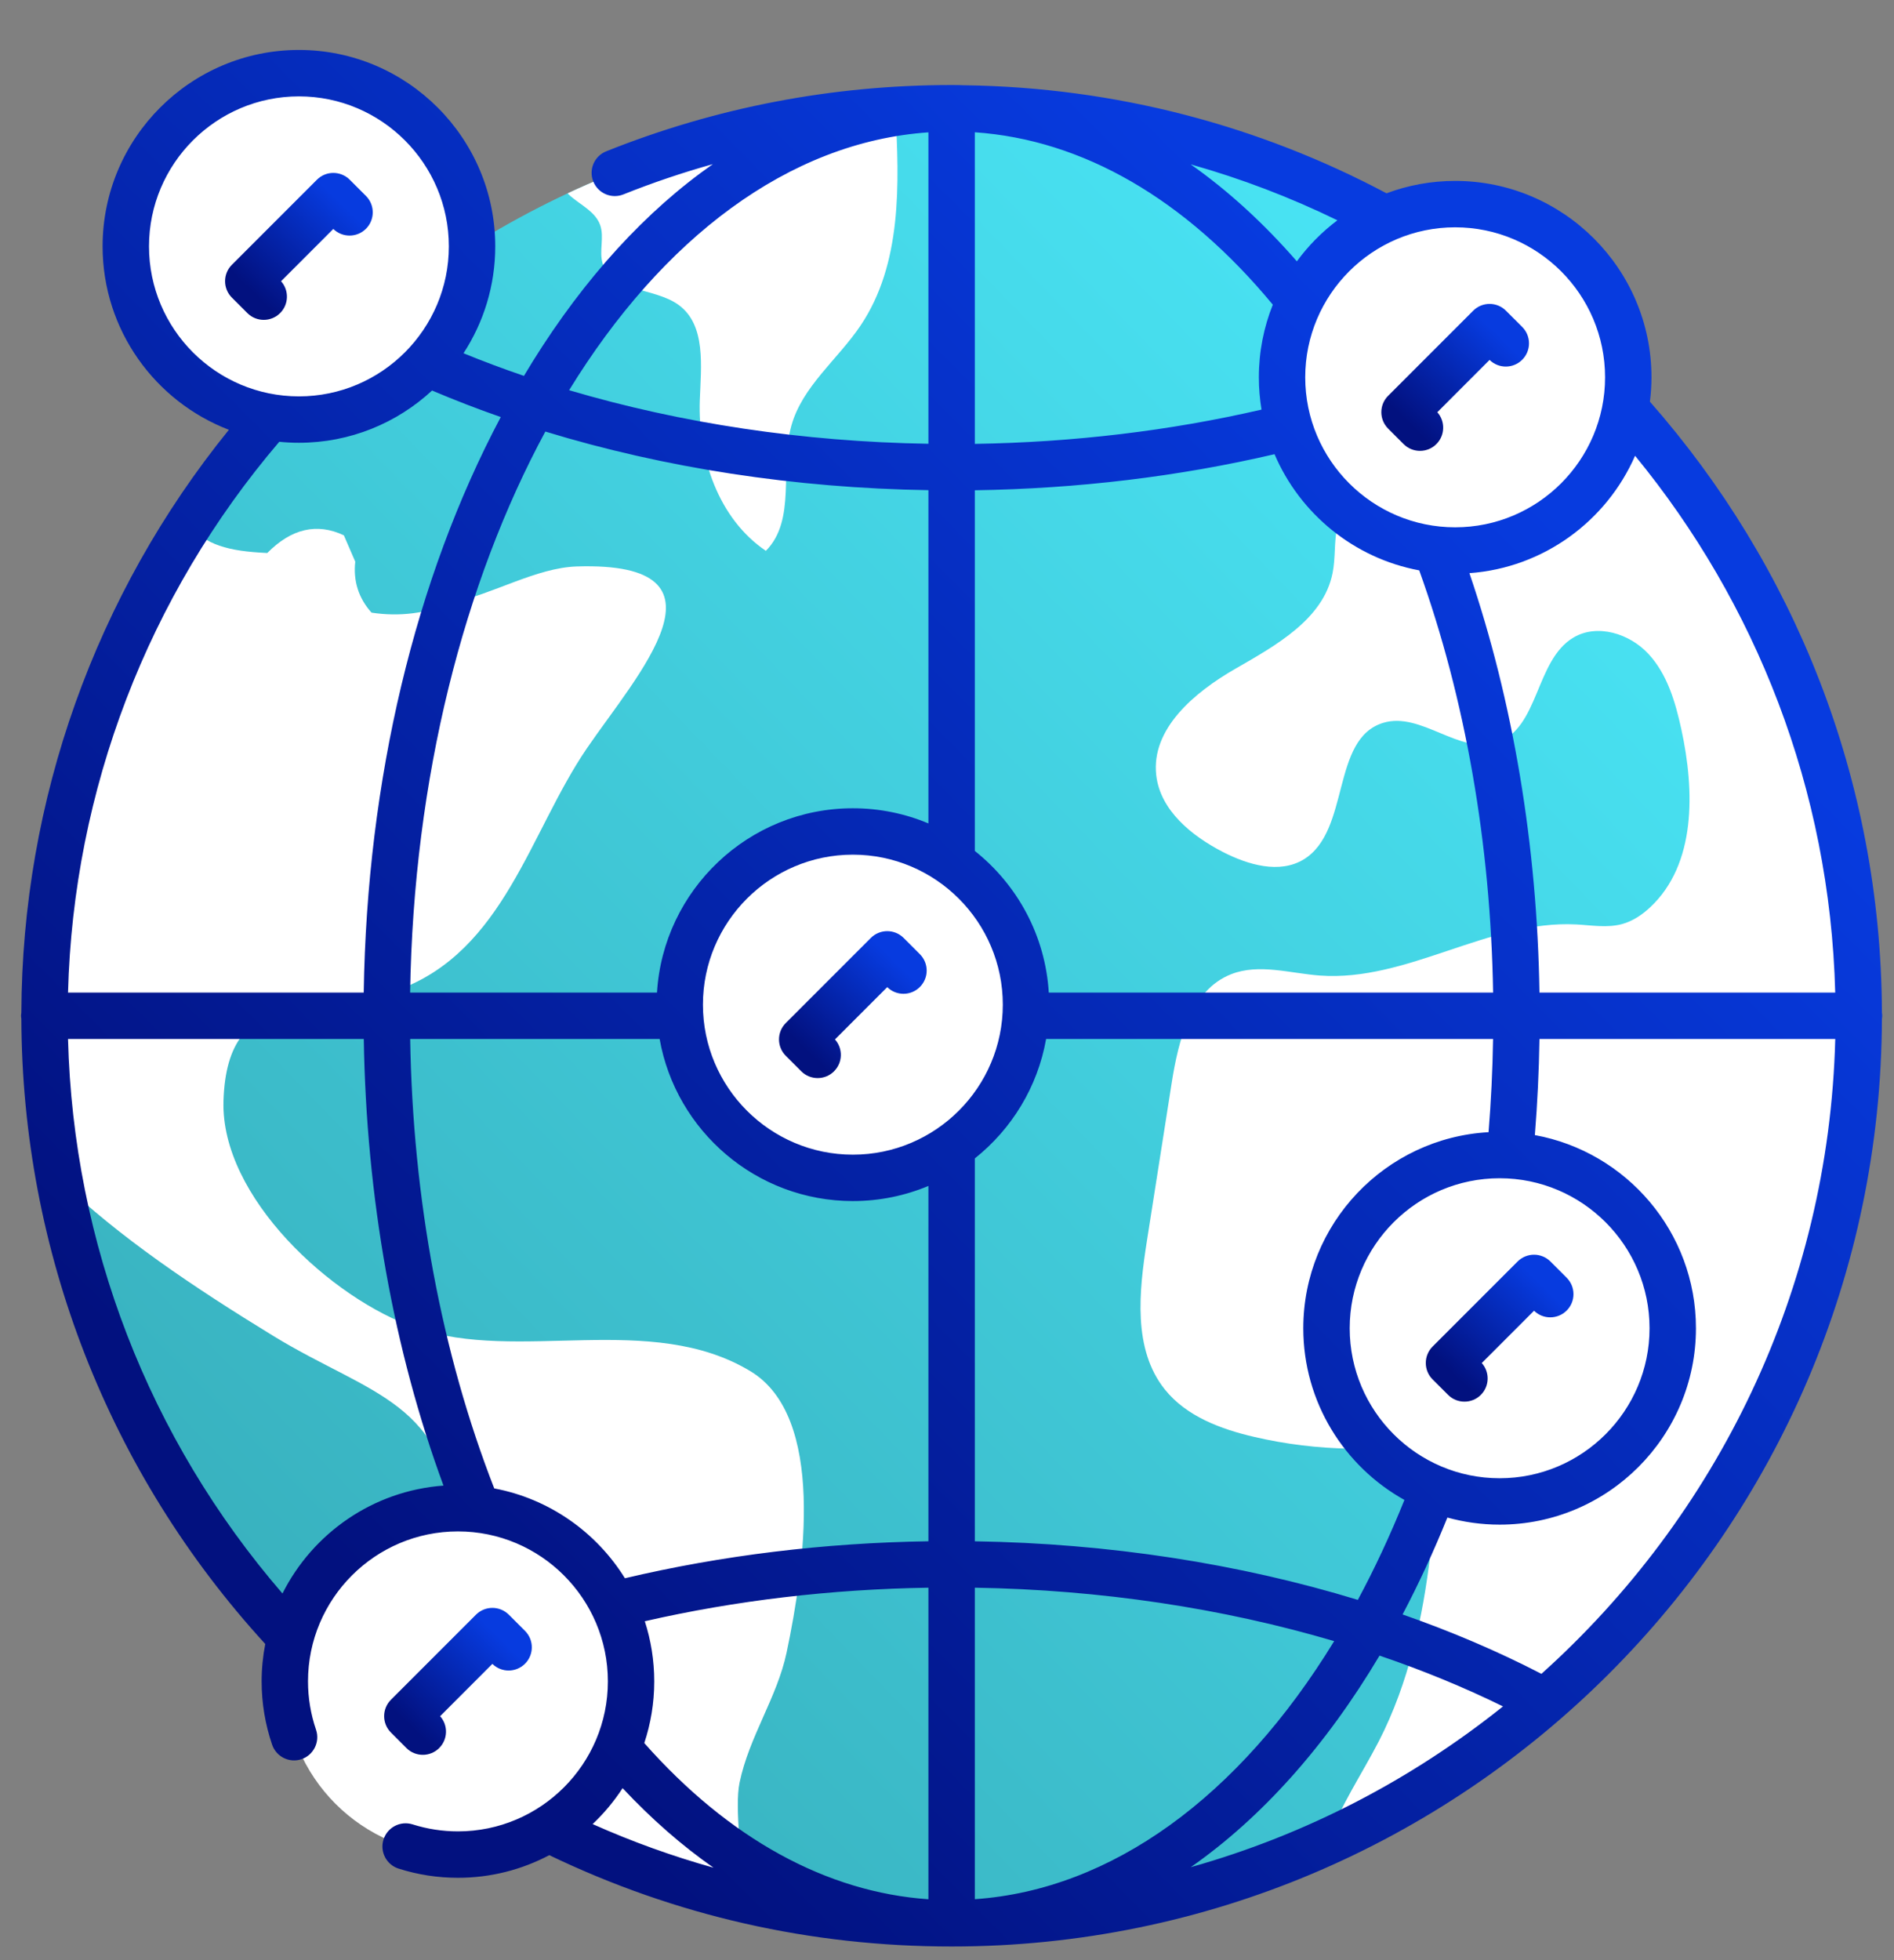<svg width="58" height="60" viewBox="0 0 58 60" fill="none" xmlns="http://www.w3.org/2000/svg">
<rect x="0" y="0" width="58" height="60" fill="#808080" stroke="none"/>
<path d="M29.142 58.872C44.484 58.872 56.921 46.435 56.921 31.093C56.921 15.752 44.484 3.314 29.142 3.314C13.8 3.314 1.363 15.752 1.363 31.093C1.363 46.435 13.8 58.872 29.142 58.872Z" fill="url(#paint0_linear_5372_36520)"/>
<path d="M22.648 54.565C22.486 55.345 22.744 56.969 22.746 58.132C19.769 57.431 16.978 56.252 14.456 54.678C13.526 52.223 13.995 49.767 13.904 46.922C13.774 42.907 11.347 42.711 8.383 40.901C5.913 39.391 3.645 37.866 1.815 36.11C1.518 34.483 1.363 32.807 1.363 31.094C1.363 25.55 2.987 20.386 5.787 16.051C6.274 16.677 6.986 16.873 8.185 16.927C8.925 16.179 9.706 15.998 10.53 16.386C10.646 16.654 10.763 16.923 10.879 17.192C10.814 17.788 10.98 18.308 11.377 18.753C12.235 18.883 13.066 18.778 13.871 18.437C15.084 18.192 16.422 17.379 17.662 17.339C22.714 17.179 19.495 20.673 17.966 22.915C16.221 25.477 15.435 29.107 12.2 30.296C9.835 31.165 6.953 29.979 6.844 33.705C6.757 36.644 10.165 39.764 12.735 40.647C15.88 41.727 19.927 40.126 22.984 41.975C25.281 43.365 24.654 47.907 24.087 50.588C23.798 51.957 22.94 53.158 22.648 54.565Z" fill="white"/>
<path d="M26.351 9.968C25.652 11.005 24.569 11.828 24.234 13.031C23.876 14.314 24.392 15.918 23.453 16.861C22 15.878 21.367 14 21.43 12.248C21.468 11.21 21.625 9.956 20.788 9.339C20.046 8.792 18.712 8.947 18.453 8.062C18.342 7.684 18.511 7.261 18.379 6.89C18.235 6.482 17.791 6.281 17.464 5.998C17.435 5.974 17.408 5.947 17.383 5.918C20.462 4.478 23.849 3.586 27.417 3.367C27.545 5.637 27.62 8.085 26.351 9.968Z" fill="white"/>
<path d="M56.92 31.094C56.92 42.329 50.251 52.005 40.657 56.38C41.013 55.319 41.705 54.308 42.226 53.294C43.142 51.511 43.573 49.516 43.807 47.526C43.932 46.464 43.891 45.161 42.969 44.618C42.489 44.336 41.9 44.351 41.343 44.343C40.358 44.327 39.377 44.208 38.418 43.986C37.389 43.748 36.331 43.356 35.67 42.53C34.685 41.297 34.879 39.53 35.124 37.97C35.375 36.368 35.626 34.767 35.878 33.165C36.084 31.848 36.462 30.305 37.705 29.819C38.556 29.487 39.505 29.793 40.416 29.861C43.097 30.058 45.587 28.155 48.27 28.297C48.741 28.322 49.221 28.409 49.674 28.285C49.999 28.196 50.289 28.001 50.535 27.77C51.945 26.45 51.898 24.208 51.487 22.32C51.306 21.492 51.058 20.64 50.482 20.018C49.906 19.394 48.914 19.082 48.184 19.515C47.011 20.211 47.134 22.301 45.839 22.731C44.695 23.109 43.513 21.775 42.361 22.125C40.753 22.61 41.358 25.424 39.928 26.304C39.186 26.758 38.22 26.474 37.447 26.078C36.487 25.583 35.533 24.806 35.408 23.735C35.242 22.306 36.582 21.188 37.83 20.471C39.077 19.754 40.524 18.954 40.807 17.545C40.902 17.076 40.85 16.587 40.951 16.12C41.24 14.761 42.672 13.991 43.996 13.567C45.32 13.144 46.792 12.819 47.675 11.745C47.888 11.486 48.056 11.195 48.221 10.902C53.578 15.968 56.92 23.14 56.92 31.094Z" fill="white"/>
<path d="M31.275 32.025C31.96 29.179 30.209 26.317 27.363 25.632C24.517 24.947 21.654 26.698 20.969 29.544C20.284 32.39 22.036 35.253 24.882 35.938C27.728 36.623 30.59 34.871 31.275 32.025Z" fill="white"/>
<path d="M25.039 33C24.858 33 24.676 32.931 24.537 32.792L24.064 32.319C23.786 32.041 23.786 31.591 24.064 31.314L26.668 28.71C26.945 28.433 27.395 28.433 27.672 28.71L28.169 29.207C28.447 29.485 28.447 29.934 28.169 30.212C27.894 30.487 27.448 30.489 27.17 30.216L25.569 31.817C25.819 32.096 25.809 32.525 25.541 32.792C25.403 32.931 25.221 33 25.039 33Z" fill="url(#paint1_linear_5372_36520)"/>
<path d="M46.523 16.465C49.237 15.37 50.55 12.282 49.454 9.568C48.359 6.854 45.271 5.541 42.557 6.636C39.843 7.731 38.53 10.819 39.625 13.534C40.72 16.248 43.808 17.561 46.523 16.465Z" fill="white"/>
<path d="M43.485 13.801C43.303 13.801 43.121 13.732 42.982 13.593L42.509 13.12C42.231 12.842 42.231 12.392 42.509 12.115L45.113 9.511C45.391 9.233 45.84 9.233 46.117 9.511L46.615 10.008C46.892 10.285 46.892 10.735 46.615 11.012C46.339 11.288 45.893 11.29 45.615 11.017L44.015 12.618C44.264 12.897 44.254 13.325 43.987 13.593C43.848 13.732 43.666 13.801 43.485 13.801Z" fill="url(#paint2_linear_5372_36520)"/>
<path d="M51.088 41.941C51.773 39.095 50.021 36.233 47.175 35.548C44.329 34.862 41.467 36.614 40.782 39.46C40.096 42.306 41.848 45.169 44.694 45.854C47.54 46.539 50.403 44.787 51.088 41.941Z" fill="white"/>
<path d="M44.846 42.904C44.664 42.904 44.482 42.835 44.344 42.696L43.87 42.223C43.593 41.946 43.593 41.496 43.87 41.218L46.474 38.614C46.752 38.337 47.201 38.337 47.479 38.614L47.976 39.111C48.254 39.389 48.254 39.839 47.976 40.116C47.7 40.391 47.254 40.393 46.977 40.121L45.376 41.722C45.625 42.001 45.616 42.429 45.348 42.697C45.21 42.835 45.028 42.904 44.846 42.904Z" fill="url(#paint3_linear_5372_36520)"/>
<path d="M14.086 9.472C15.155 6.746 13.811 3.669 11.085 2.601C8.359 1.532 5.283 2.875 4.214 5.601C3.146 8.327 4.489 11.403 7.215 12.472C9.941 13.541 13.017 12.197 14.086 9.472Z" fill="white"/>
<path d="M8.077 9.791C7.895 9.791 7.713 9.722 7.574 9.583L7.101 9.11C6.823 8.832 6.823 8.382 7.101 8.105L9.705 5.501C9.982 5.224 10.432 5.224 10.71 5.501L11.207 5.998C11.484 6.276 11.484 6.725 11.207 7.003C10.931 7.278 10.485 7.28 10.207 7.008L8.607 8.608C8.856 8.887 8.846 9.316 8.579 9.583C8.44 9.722 8.258 9.791 8.077 9.791Z" fill="url(#paint4_linear_5372_36520)"/>
<path d="M14.024 56.769C16.952 56.769 19.326 54.395 19.326 51.468C19.326 48.54 16.952 46.166 14.024 46.166C11.096 46.166 8.723 48.54 8.723 51.468C8.723 54.395 11.096 56.769 14.024 56.769Z" fill="white"/>
<path d="M12.948 53.715C12.766 53.715 12.584 53.646 12.445 53.507L11.972 53.033C11.694 52.756 11.694 52.306 11.972 52.029L14.576 49.425C14.854 49.148 15.303 49.148 15.581 49.425L16.078 49.922C16.355 50.199 16.355 50.649 16.078 50.926C15.802 51.202 15.356 51.204 15.078 50.931L13.478 52.532C13.727 52.811 13.717 53.239 13.45 53.507C13.311 53.646 13.13 53.715 12.948 53.715Z" fill="url(#paint5_linear_5372_36520)"/>
<path d="M0.645 31.093C0.645 31.124 0.65 31.153 0.654 31.183C0.676 38.293 3.325 45.082 8.123 50.322C8.051 50.693 8.012 51.076 8.012 51.467C8.012 52.127 8.12 52.779 8.333 53.404C8.459 53.775 8.862 53.974 9.234 53.848C9.605 53.721 9.804 53.318 9.678 52.947C9.515 52.469 9.432 51.971 9.432 51.467C9.432 48.935 11.492 46.876 14.024 46.876C16.555 46.876 18.615 48.935 18.615 51.467C18.615 53.999 16.555 56.058 14.024 56.058C13.551 56.058 13.084 55.986 12.636 55.844C12.261 55.726 11.863 55.933 11.744 56.307C11.626 56.681 11.833 57.08 12.207 57.198C12.794 57.385 13.405 57.479 14.024 57.479C15.033 57.479 15.985 57.228 16.821 56.786C20.681 58.641 24.827 59.582 29.142 59.582C44.82 59.582 57.58 46.851 57.63 31.184C57.634 31.154 57.639 31.124 57.639 31.093C57.639 31.061 57.634 31.032 57.63 31.002C57.607 23.839 54.926 17.294 50.525 12.295C50.556 12.051 50.573 11.802 50.573 11.549C50.573 8.234 47.877 5.538 44.562 5.538C43.822 5.538 43.114 5.672 42.46 5.917C38.589 3.861 34.192 2.672 29.527 2.61C29.399 2.605 29.27 2.603 29.142 2.603C25.487 2.603 21.928 3.286 18.564 4.632C18.199 4.778 18.022 5.191 18.168 5.555C18.314 5.92 18.727 6.097 19.091 5.951C19.99 5.591 20.904 5.283 21.83 5.024C19.789 6.451 17.918 8.487 16.307 11.074C16.219 11.217 16.131 11.361 16.045 11.506C15.414 11.291 14.797 11.06 14.194 10.813C14.808 9.871 15.166 8.747 15.166 7.541C15.166 4.226 12.469 1.529 9.154 1.529C5.839 1.529 3.142 4.226 3.142 7.541C3.142 10.101 4.751 12.29 7.009 13.156C2.923 18.195 0.674 24.489 0.654 31.003C0.65 31.033 0.645 31.062 0.645 31.093ZM8.65 48.777C4.558 44.04 2.246 38.07 2.083 31.803H11.14C11.216 36.635 12.053 41.329 13.581 45.474C11.422 45.632 9.576 46.934 8.65 48.777ZM43.461 17.459C44.872 21.381 45.65 25.829 45.723 30.383H32.117C32.01 28.629 31.148 27.077 29.852 26.047V15.007C33.009 14.959 36.091 14.588 39.03 13.903C39.809 15.726 41.463 17.087 43.461 17.459ZM41.332 40.658C41.332 38.126 43.391 36.066 45.923 36.066C48.454 36.066 50.514 38.126 50.514 40.658C50.514 43.189 48.454 45.249 45.923 45.249C43.391 45.249 41.332 43.189 41.332 40.658ZM45.584 34.656C42.426 34.832 39.911 37.456 39.911 40.658C39.911 42.916 41.163 44.886 43.008 45.913C42.572 46.995 42.095 48.017 41.581 48.972C37.945 47.861 33.946 47.243 29.852 47.179V35.459C30.977 34.564 31.775 33.276 32.035 31.803H45.722C45.707 32.759 45.661 33.714 45.584 34.656ZM19.746 49.626C22.528 48.99 25.444 48.646 28.431 48.599V58.136C25.309 57.92 22.317 56.278 19.73 53.355C19.927 52.761 20.035 52.127 20.035 51.468C20.035 50.825 19.933 50.206 19.746 49.626ZM30.709 30.753C30.709 33.284 28.649 35.344 26.118 35.344C23.586 35.344 21.526 33.284 21.526 30.753C21.526 28.221 23.586 26.161 26.118 26.161C28.649 26.162 30.709 28.221 30.709 30.753ZM29.852 48.599C33.691 48.661 37.438 49.224 40.856 50.235C37.939 55.004 34.039 57.844 29.852 58.134V48.599ZM38.632 12.538C35.821 13.187 32.873 13.539 29.852 13.587V4.049C33.157 4.276 36.296 6.089 38.977 9.326C38.702 10.015 38.55 10.764 38.55 11.55C38.549 11.886 38.579 12.216 38.632 12.538ZM28.431 25.205C27.719 24.906 26.937 24.741 26.118 24.741C22.927 24.741 20.311 27.24 20.119 30.383H12.559C12.663 23.811 14.21 17.817 16.7 13.21C20.337 14.321 24.336 14.94 28.431 15.004V25.205ZM15.135 45.56C13.525 41.432 12.639 36.696 12.561 31.803H20.2C20.698 34.618 23.161 36.764 26.118 36.764C26.937 36.764 27.719 36.599 28.431 36.301V47.178C25.232 47.227 22.111 47.608 19.137 48.31C18.262 46.9 16.822 45.877 15.135 45.56ZM18.148 55.835C18.495 55.507 18.804 55.138 19.066 54.735C19.953 55.682 20.884 56.495 21.85 57.17C20.59 56.818 19.355 56.373 18.148 55.835ZM42.245 50.678C43.568 51.128 44.833 51.647 46.026 52.233C43.235 54.467 39.996 56.161 36.465 57.154C38.635 55.638 40.599 53.445 42.245 50.678ZM47.203 51.236C45.87 50.547 44.446 49.939 42.951 49.418C43.443 48.485 43.902 47.495 44.323 46.452C44.833 46.592 45.369 46.669 45.923 46.669C49.238 46.669 51.935 43.972 51.935 40.658C51.935 37.711 49.804 35.255 47.002 34.745C47.08 33.773 47.128 32.789 47.143 31.803H56.201C56.002 39.51 52.564 46.424 47.203 51.236ZM56.2 30.383H47.143C47.073 25.883 46.337 21.477 44.998 17.544C47.271 17.38 49.198 15.947 50.071 13.951C53.765 18.451 56.039 24.158 56.2 30.383ZM49.152 11.55C49.152 14.081 47.093 16.141 44.561 16.141C42.03 16.141 39.97 14.081 39.97 11.55C39.97 9.018 42.03 6.958 44.561 6.958C47.093 6.958 49.152 9.018 49.152 11.55ZM40.955 6.743C40.482 7.099 40.064 7.522 39.714 7.999C38.688 6.822 37.6 5.83 36.462 5.031C38.021 5.47 39.523 6.045 40.955 6.743ZM28.431 4.051V13.584C24.591 13.522 20.846 12.956 17.428 11.944C20.275 7.308 24.145 4.347 28.431 4.051ZM4.563 7.541C4.563 5.01 6.622 2.95 9.154 2.95C11.685 2.95 13.745 5.01 13.745 7.541C13.745 10.073 11.685 12.133 9.154 12.133C6.622 12.133 4.563 10.073 4.563 7.541ZM9.154 13.553C10.726 13.553 12.159 12.946 13.231 11.954C13.915 12.244 14.616 12.516 15.335 12.766C12.711 17.708 11.238 23.863 11.138 30.383H2.083C2.246 24.188 4.526 18.236 8.552 13.523C8.75 13.543 8.951 13.553 9.154 13.553Z" fill="url(#paint6_linear_5372_36520)"/>
<defs>
<linearGradient id="paint0_linear_5372_36520" x1="29.826" y1="78.411" x2="76.905" y2="32.742" gradientUnits="userSpaceOnUse">
<stop stop-color="#37ADBA"/>
<stop offset="1" stop-color="#4BEAFB"/>
</linearGradient>
<linearGradient id="paint1_linear_5372_36520" x1="26.128" y1="28.163" x2="23.426" y2="30.917" gradientUnits="userSpaceOnUse">
<stop stop-color="#073BDF"/>
<stop offset="1" stop-color="#02117F"/>
</linearGradient>
<linearGradient id="paint2_linear_5372_36520" x1="44.573" y1="8.964" x2="41.871" y2="11.718" gradientUnits="userSpaceOnUse">
<stop stop-color="#073BDF"/>
<stop offset="1" stop-color="#02117F"/>
</linearGradient>
<linearGradient id="paint3_linear_5372_36520" x1="45.934" y1="38.067" x2="43.233" y2="40.822" gradientUnits="userSpaceOnUse">
<stop stop-color="#073BDF"/>
<stop offset="1" stop-color="#02117F"/>
</linearGradient>
<linearGradient id="paint4_linear_5372_36520" x1="9.165" y1="4.954" x2="6.463" y2="7.709" gradientUnits="userSpaceOnUse">
<stop stop-color="#073BDF"/>
<stop offset="1" stop-color="#02117F"/>
</linearGradient>
<linearGradient id="paint5_linear_5372_36520" x1="14.036" y1="48.878" x2="11.334" y2="51.632" gradientUnits="userSpaceOnUse">
<stop stop-color="#073BDF"/>
<stop offset="1" stop-color="#02117F"/>
</linearGradient>
<linearGradient id="paint6_linear_5372_36520" x1="29.286" y1="-2.848" x2="-5.591" y2="31.877" gradientUnits="userSpaceOnUse">
<stop stop-color="#073BDF"/>
<stop offset="1" stop-color="#02117F"/>
</linearGradient>
</defs>
</svg>
